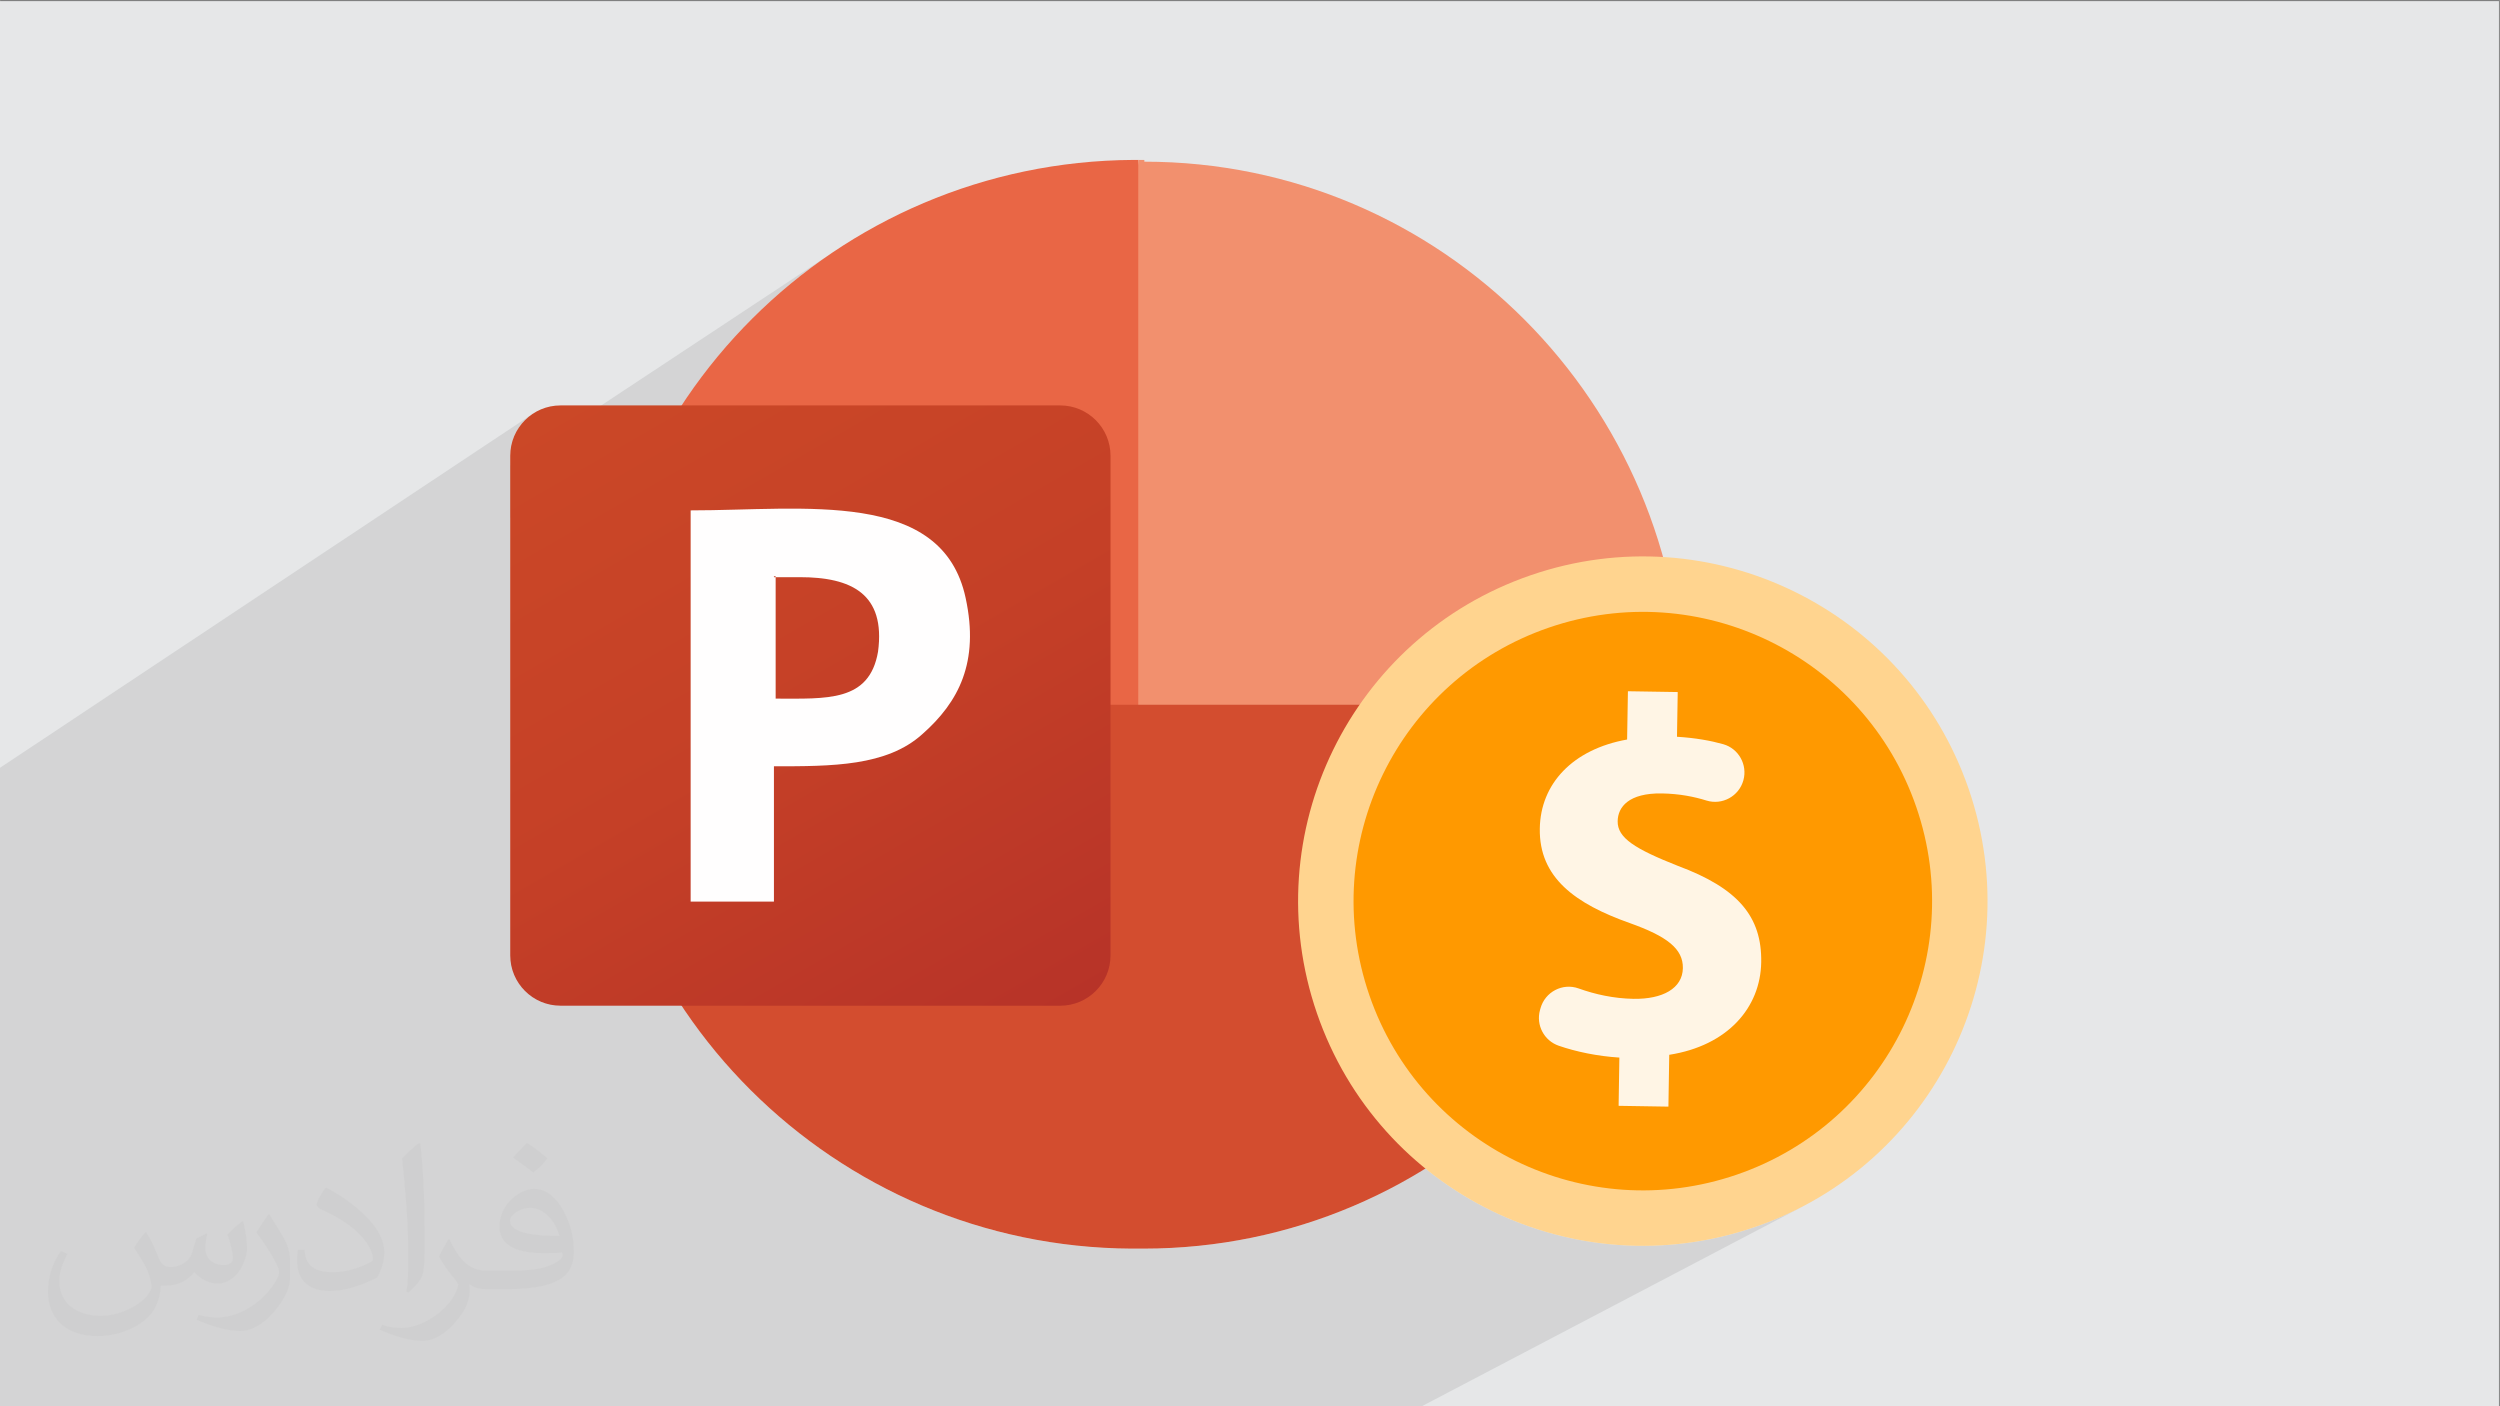 <?xml version="1.0" encoding="UTF-8"?>
<!DOCTYPE svg PUBLIC "-//W3C//DTD SVG 1.1//EN" "http://www.w3.org/Graphics/SVG/1.1/DTD/svg11.dtd">
<!-- Creator: CorelDRAW -->
<svg xmlns="http://www.w3.org/2000/svg" xml:space="preserve" width="3.703in" height="2.083in" version="1.1" style="shape-rendering:geometricPrecision; text-rendering:geometricPrecision; image-rendering:optimizeQuality; fill-rule:evenodd; clip-rule:evenodd"
viewBox="0 0 3703.33 2083.33"
 xmlns:xlink="http://www.w3.org/1999/xlink"
 xmlns:xodm="http://www.corel.com/coreldraw/odm/2003">
 <rect x="0" y="0" width="3703.33" height="2083.33" fill="#808080" stroke="none"/>
 <defs>
  <style type="text/css">
   <![CDATA[
    .fil0 {fill:#E6E7E8}
    .fil7 {fill:#FFFEFE}
    .fil5 {fill:#D34D2F;fill-rule:nonzero}
    .fil3 {fill:#E96645;fill-rule:nonzero}
    .fil4 {fill:#F2906E;fill-rule:nonzero}
    .fil9 {fill:#FF9900;fill-rule:nonzero}
    .fil8 {fill:#FFD48F;fill-rule:nonzero}
    .fil10 {fill:#FFF5E5;fill-rule:nonzero}
    .fil2 {fill:#373435;fill-opacity:0.031}
    .fil1 {fill:#373435;fill-opacity:0.102}
    .fil6 {fill:url(#id0)}
   ]]>
  </style>
  <linearGradient id="id0" gradientUnits="userSpaceOnUse" x1="910.53" y1="540.98" x2="1490.49" y2="1545.65">
   <stop offset="0" style="stop-opacity:1; stop-color:#CB4827"/>
   <stop offset="0.502" style="stop-opacity:1; stop-color:#C54027"/>
   <stop offset="1" style="stop-opacity:1; stop-color:#B73328"/>
  </linearGradient>
 </defs>
 <g id="Layer_x0020_1">
  <polygon class="fil0" points="-1.88,1.67 3701.87,1.67 3701.87,2085 -1.88,2085 "/>
  <polygon class="fil1" points="-1.88,1264.05 -1.88,1190.44 -1.88,1176.57 -1.88,1138.59 788.59,613.34 782.85,617.63 777.56,622.44 772.74,627.74 768.45,633.48 764.72,639.62 761.57,646.14 759.07,652.98 757.23,660.13 756.1,667.52 755.71,675.14 755.71,689.72 1230.2,376.12 1210.23,390.16 1190.71,404.78 1171.65,419.98 1153.08,435.73 1135,452.04 1117.42,468.87 1100.36,486.22 1083.83,504.09 1067.85,522.45 1052.43,541.29 1037.57,560.61 1023.3,580.38 1009.63,600.6 755.71,767.14 755.71,1415.37 756.1,1422.99 757.23,1430.39 759.07,1437.53 761.57,1444.37 764.72,1450.89 768.45,1457.04 772.74,1462.78 777.56,1468.07 782.85,1472.88 788.59,1477.17 794.74,1480.91 801.25,1484.05 808.1,1486.56 815.24,1488.4 822.64,1489.53 830.25,1489.91 1009.62,1489.91 1023.33,1509.93 1037.62,1529.51 1052.48,1548.63 1067.91,1567.28 1083.89,1585.45 1100.4,1603.13 1117.44,1620.31 1134.98,1636.97 1153.03,1653.1 1171.56,1668.69 1190.56,1683.72 1210.02,1698.19 1229.93,1712.08 1250.26,1725.39 1271.03,1738.08 1292.19,1750.17 1313.76,1761.62 1335.7,1772.43 1358.02,1782.59 1380.69,1792.09 1403.7,1800.91 1427.05,1809.05 1450.71,1816.48 1474.68,1823.19 1498.94,1829.19 1523.48,1834.44 1548.29,1838.94 1573.35,1842.68 1598.66,1845.64 1624.19,1847.81 1649.94,1849.19 1675.89,1849.75 1693.87,1849.75 1708.22,1849.63 1722.51,1849.24 1736.73,1848.61 1750.88,1847.74 1764.97,1846.61 1778.98,1845.25 1792.92,1843.64 1806.78,1841.79 1820.57,1839.7 1834.28,1837.38 1847.9,1834.83 1861.44,1832.04 1874.9,1829.03 1888.27,1825.79 1901.54,1822.32 1914.73,1818.63 1927.82,1814.72 1940.82,1810.6 1953.72,1806.26 1966.51,1801.7 1979.21,1796.93 1991.8,1791.96 2004.28,1786.78 2016.66,1781.39 2028.93,1775.79 2034.69,1773.04 2111.53,1731.15 2124.08,1741.01 2136.91,1750.46 2150.02,1759.5 2163.4,1768.13 2177.02,1776.33 2190.89,1784.09 2204.99,1791.43 2219.31,1798.33 2233.83,1804.78 2248.56,1810.78 2263.46,1816.32 2278.54,1821.41 2293.79,1826.02 2309.19,1830.17 2324.73,1833.83 2340.4,1837.01 2356.19,1839.7 2372.09,1841.9 2388.09,1843.6 2404.17,1844.79 2420.32,1845.48 2436.54,1845.64 2452.81,1845.29 2469.13,1844.41 2485.47,1842.99 2501.83,1841.04 2518.2,1838.54 2534.57,1835.5 2550.93,1831.9 2567.25,1827.74 2583.54,1823.02 2599.79,1817.72 2624.41,1808.54 2648.28,1798.24 2671.39,1786.85 2102.89,2085 2090.52,2085 1465.04,2085 1462.6,2085 1267.68,2085 1250.16,2085 16.31,2085 -1.88,2085 -1.88,1994.21 -1.88,1880.39 "/>
  <path class="fil2" d="M216.46 1825.52c7.08,10.83 11.67,21.15 16.15,32.5 3.33,6.67 5,19.06 20.63,19.06 4.58,0 11.15,-1.46 16.98,-4.69 6.56,-3.44 11.56,-8.65 14.17,-16.56l6.25 -21.04 15.21 -7.5 1.04 1.04c-2.08,8.02 -2.6,15.52 -2.6,21.46 0,17.71 15.1,24.37 27.19,24.37 7.08,0 13.44,-3.54 13.44,-9.9 0,-8.44 -3.54,-22.6 -8.13,-35.31 7.08,-7.08 14.17,-14.17 22.29,-19.9l1.25 0.73c3.54,14.9 5.52,29.79 5.52,39.58 0,9.69 -4.27,20.42 -7.81,27.5 -7.29,13.65 -20.21,24.69 -35.83,24.69 -11.77,0 -25,-6.04 -34.06,-16.87l-0.52 0c-8.54,10.42 -21.77,20 -42.92,20l-6.56 0c-0.94,13.96 -3.96,23.85 -8.54,32.71 -12.6,24.69 -50,41.98 -85.1,41.98 -48.96,0 -73.54,-28.23 -73.54,-65.83 0,-23.23 7.6,-44.79 19.27,-60.1l9.58 3.96c-7.29,13.96 -12.19,27.29 -12.19,40 0,35.21 28.65,51.98 61.67,51.98 30.52,0 68.44,-19.48 75.31,-42.08 -2.6,-24.58 -11.87,-36.15 -26.04,-58.75 4.27,-7.5 9.79,-15 16.67,-23.02l1.25 0 0 0 0 0 0 0 0 0 -0.03 -0.01zm563.96 -132.5c10.31,6.46 20.42,14.17 30.31,23.02 -5.52,7.6 -12.4,14.69 -20.94,20.94 -9.9,-8.02 -19.79,-14.79 -29.9,-22.08 6.87,-7.71 13.65,-15.21 20.52,-21.87l0 0 0 0 0 0 0 0 0.01 -0.01zm5.31 96.35c-16.67,0 -30.31,10.94 -30.31,18.96 0,17.5 33.33,22.81 73.13,22.6 -5,-20.42 -22.4,-41.56 -42.81,-41.56l0 0 0 0 0 0 -0.01 0zm-37.4 93.13c21.67,0 40.63,-0.63 55.1,-4.27 16.04,-4.06 29.69,-12.29 29.69,-17.81 0,-1.56 0,-3.23 -0.52,-4.79 -9.06,0.83 -19.37,0.83 -28.44,0.83 -29.37,0 -51.87,-6.67 -60.73,-23.13 -2.19,-4.58 -3.75,-9.69 -3.75,-15.52 0,-15.73 6.87,-31.46 18.96,-42.19 10.1,-8.85 21.25,-14.37 32.6,-14.37 20.52,0 36.77,16.46 48.23,42.5 6.25,14.06 10.52,30.42 10.52,51.04 0,13.75 -3.75,25.31 -12.29,33.96 -15.94,15.31 -45.21,21.15 -90.21,21.15l-20.31 0 0 0 -5.31 0c-11.15,0 -19.17,-1.98 -25.52,-6.87l-1.04 0c0.31,2.6 0.52,5.21 0.52,7.5 0,10.1 -3.33,23.02 -10.1,33.33 -20,29.79 -41.56,42.6 -60.31,42.6 -18.96,0 -42.19,-7.29 -63.02,-16.67l3.65 -7.29c6.77,2.81 16.15,4.79 29.06,4.79 33.85,0 78.23,-32.71 83.75,-64.48 -1.25,-2.6 -3.54,-6.04 -6.77,-9.58 -9.9,-11.77 -16.15,-21.67 -21.98,-31.98 5,-9.9 9.58,-17.81 13.85,-24.9l1.77 -0.21c14.48,29.37 27.6,46.35 56.87,46.35l4.58 0 0 0 21.15 0 0 0 0.01 0.01zm-146.46 31.04c2.5,-13.54 2.71,-28.65 2.71,-42.92l0 -21.04c0,-39.27 -5,-96.35 -9.06,-133.33 7.08,-7.81 16.98,-16.77 24.79,-22.81l2.29 0.63c5.31,46.77 6.56,101.15 6.56,151.04 0,13.13 -0.52,26.04 -1.77,35.42 -0.73,11.77 -7.6,20.83 -22.29,34.48l-3.23 -1.46 0 0 0 0 0 0 0 0 0 -0.01zm-150.73 -61.98c0.73,18.44 9.79,33.13 41.35,33.13 19.69,0 36.35,-5.21 54.79,-14.06 3.33,-1.46 5.1,-3.44 5.1,-5.1 0,-11.56 -8.85,-26.87 -23.75,-40.83 -14.48,-13.13 -33.65,-24.58 -51.46,-32.29 -6.15,-2.6 -8.13,-5.42 -8.13,-8.02 0,-5.31 7.08,-16.46 12.81,-24.48l2.08 -0.21c20.42,10.73 43.33,26.67 60.31,44.48 15.42,16.25 24.9,32.81 24.9,50.83 0,13.33 -3.96,26.04 -10.52,37.6 -22.5,11.25 -46.46,19.9 -70.21,19.9 -28.75,0 -48.44,-13.54 -48.44,-45.31 0,-3.44 0,-8.75 1.25,-15.63l9.9 0 0 0 0 0 0 0 0 0 0.02 -0.01zm-52.08 -52.3l17.81 28.85c6.56,10.73 12.71,22.4 12.71,40.83l0 23.65c0,18.96 -12.19,39.37 -31.87,59.58 -15.31,13.75 -28.96,19.58 -41.56,19.58 -18.75,0 -40.1,-5.83 -64.9,-16.56l2.81 -7.29c7.81,2.19 16.87,3.85 27.92,3.85 35.63,-0.21 72.08,-26.25 88.65,-58.02 1.98,-3.65 2.71,-6.98 2.71,-9.27 0,-3.75 -1.98,-7.81 -3.54,-11.46 -8.96,-17.19 -19.06,-32.81 -30.21,-47.19 5.83,-9.27 11.67,-18.13 17.92,-26.77l1.56 0.21 0 0 0 0 0 0 -0.01 0.02z"/>
  <g id="_1660096830496">
   <g>
    <path class="fil3" d="M1806.93 1124.94l-120.79 -888.02 -7.7 0c-439.51,2.57 -798.05,357.26 -798.05,798.05l0 7.7 927.85 79.68 0 2.57 -1.28 0 -0.02 0.02z"/>
    <path class="fil4" d="M1693.85 236.92l-7.71 0 0 808.35 403.53 161.93 403.53 -161.93 0 -7.71c-2.57,-439.51 -357.26,-798.05 -798.04,-798.05l0 -2.57 0 0 0 0 -1.29 0 -0.02 -0.02z"/>
    <path class="fil5" d="M2491.92 1043.98l0 7.71c-2.57,439.52 -357.26,798.07 -798.05,798.07l-17.98 0c-439.51,-2.57 -798.05,-357.26 -798.05,-798.07l0 -7.71 1614.11 0 -0.04 0 0 0 0.01 0z"/>
    <path class="fil6" d="M830.26 600.6l740.23 0c41.13,0 74.54,33.41 74.54,74.54l0 740.23c0,41.13 -33.41,74.54 -74.54,74.54l-740.23 0c-41.14,0 -74.54,-33.41 -74.54,-74.54l0 -740.23c0,-41.14 33.41,-74.54 74.54,-74.54z"/>
    <path class="fil7" d="M1146.41 855.05l38.54 0c75.82,0 127.23,24.41 115.65,110.51 -12.85,74.54 -75.82,69.4 -151.65,69.4l0 -30.86 0 -150.36 -2.57 0 0 0 0 0 0 1.29 0.02 0.02zm0 280.17c86.1,0 167.06,0 219.76,-47.56 53.96,-47.56 84.82,-106.66 64.24,-201.75 -34.69,-161.93 -239.02,-129.81 -407.39,-129.81l0 579.59 123.38 0 0 -199.19 0 -2.57 0 0 0 1.28 0 0 0 0 0 -0z"/>
   </g>
   <g>
    <path class="fil8" d="M2916.34 1168.81c91.77,266.62 -49.96,557.15 -316.56,648.91 -266.64,91.78 -557.17,-49.98 -648.94,-316.6 -91.76,-266.62 49.98,-557.15 316.62,-648.92 266.6,-91.76 557.11,49.99 648.88,316.61z"/>
    <path class="fil9" d="M2838.72 1195.53c77,223.73 -41.98,467.54 -265.66,544.53 -223.74,77.01 -467.55,-41.94 -544.56,-265.67 -77,-223.73 41.96,-467.53 265.7,-544.54 223.68,-76.98 467.52,41.94 544.52,265.67z"/>
    <path class="fil10" d="M2397.74 1638.23l1.12 -71.5c-32.23,-2 -63.86,-8.59 -89.86,-17.55 -21.69,-7.48 -33.84,-30.52 -27.77,-52.66l0.74 -2.67c6.67,-24.38 32.71,-38.11 56.5,-29.54 24.25,8.73 51.96,14.92 81.39,15.41 42.95,0.69 72.56,-15.39 73.07,-45.51 0.45,-28.59 -23.33,-47.06 -78.78,-66.78 -80.06,-28.42 -134.42,-66.96 -133.17,-139.99 1.02,-66.22 48.54,-117.41 129.35,-131.89l1.19 -71.52 73.78 1.2 -1.09 66.24c27.34,1.69 49.76,5.72 68.56,11.02 22.83,6.54 36.12,30.39 29.83,53.35l0 0c-6.53,23.74 -31.39,37.4 -54.87,30.06 -17.62,-5.5 -39.4,-10.03 -65.94,-10.48 -49.01,-0.77 -65.15,20.04 -65.47,41.11 -0.42,24.84 25.68,41.07 89.25,66.22 89.09,33.07 124.57,75.06 123.41,142.82 -1.06,66.98 -49.42,123.41 -136.25,137.06l-1.22 76.77 -73.78 -1.2z"/>
   </g>
  </g>
 </g>
</svg>
